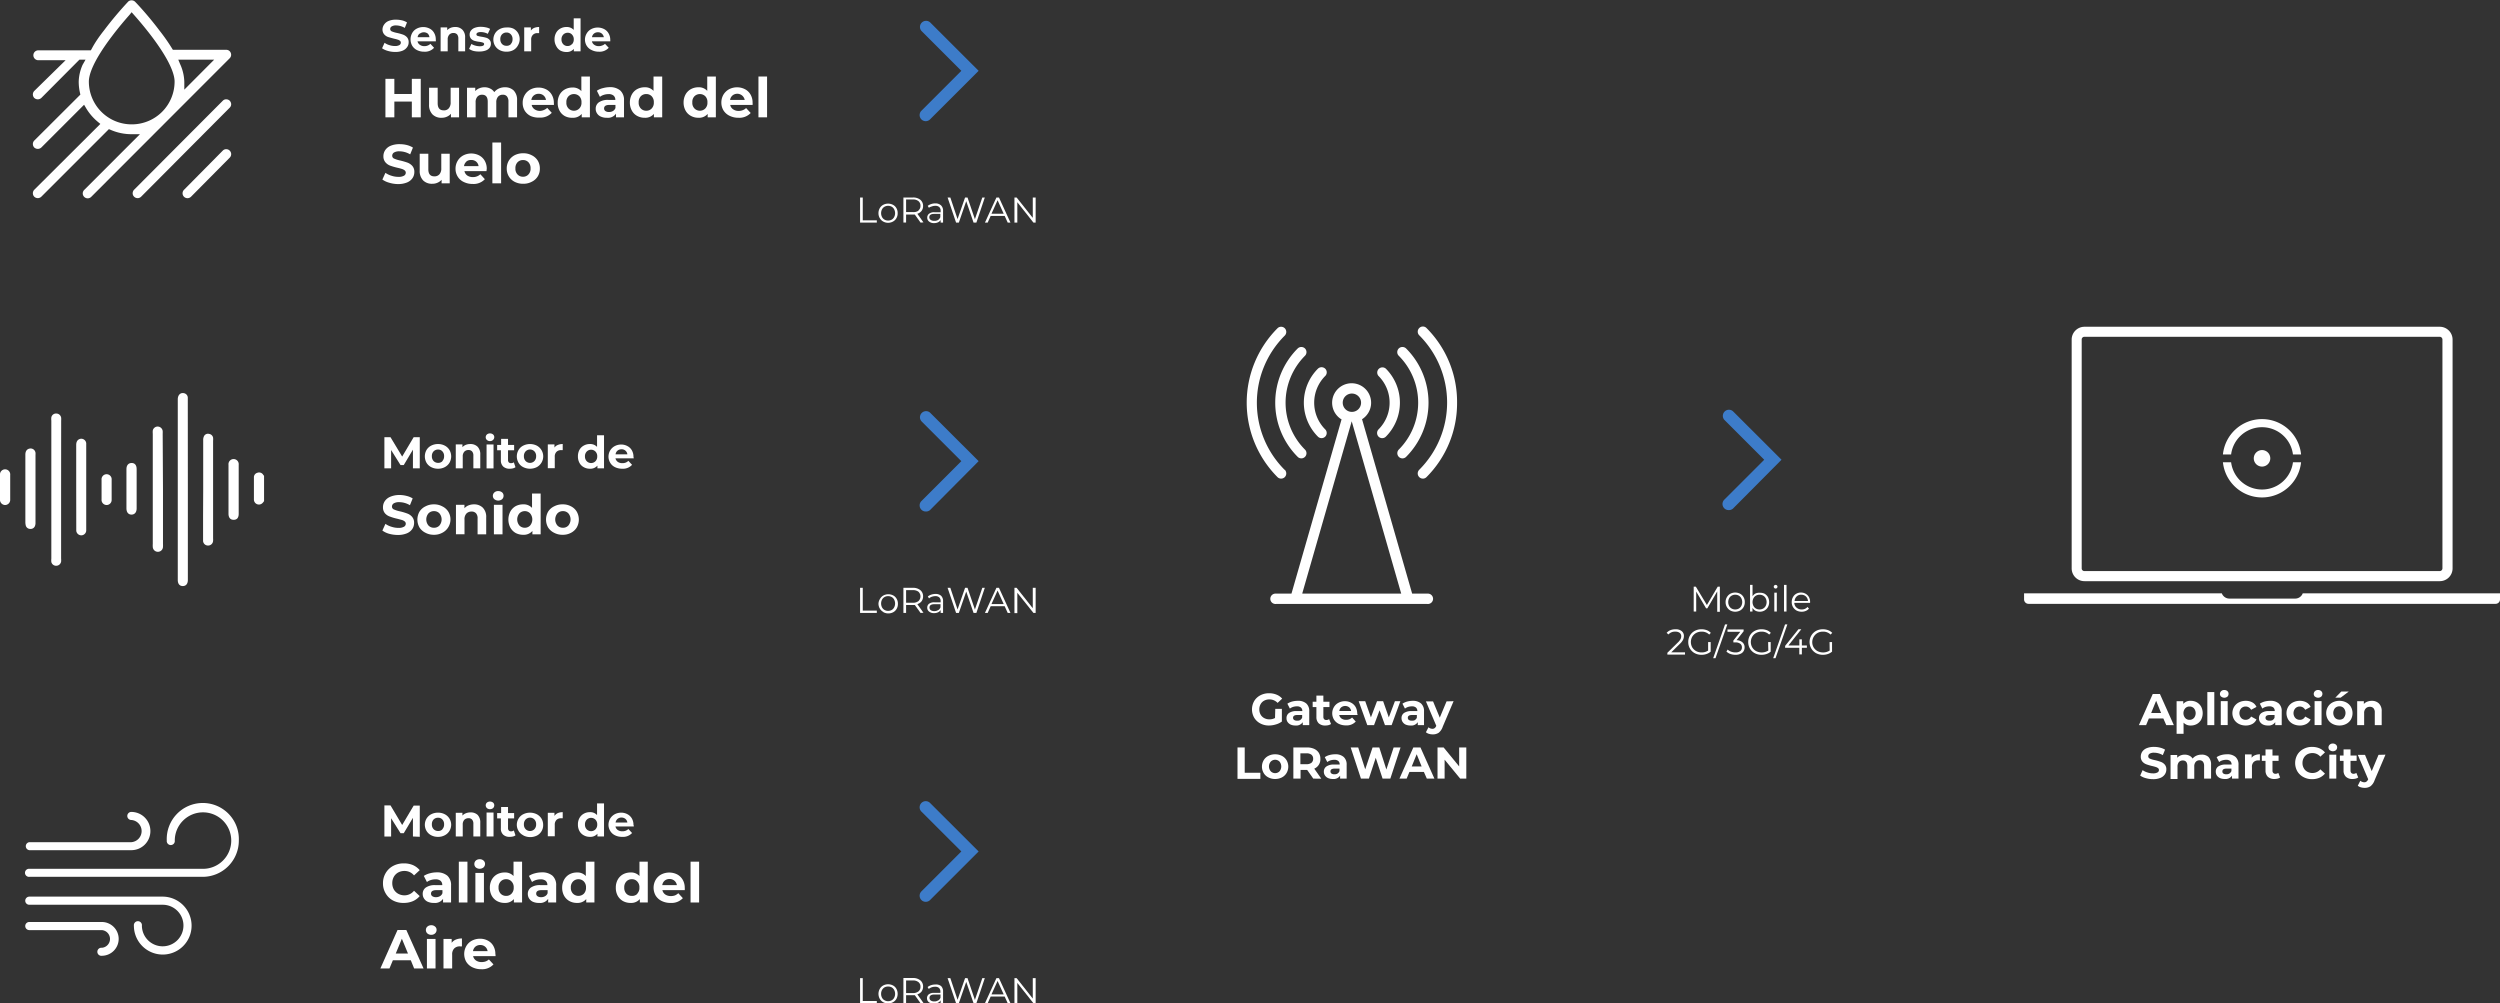 <svg xmlns="http://www.w3.org/2000/svg" viewBox="0 0 409.09 164.2"><rect x="0" y="0" width="409.09" height="164.2" fill="#333333" stroke="none"/><defs><style>.cls-1{fill:#fff;}.cls-2{fill:#3d7cc9;}</style></defs><g id="Capa_2" data-name="Capa 2"><g id="Capa_1-2" data-name="Capa 1"><path class="cls-1" d="M63.43,8.32a3,3,0,0,1-.91-.42L62.93,7a2.47,2.47,0,0,0,.78.38,2.83,2.83,0,0,0,.9.15,1.41,1.41,0,0,0,.74-.15.45.45,0,0,0,.24-.4.36.36,0,0,0-.14-.3.88.88,0,0,0-.36-.19,4.93,4.93,0,0,0-.6-.16c-.39-.1-.71-.19-1-.28a1.5,1.5,0,0,1-.64-.45,1.21,1.21,0,0,1-.26-.81A1.43,1.43,0,0,1,62.87,4a1.61,1.61,0,0,1,.72-.57,3,3,0,0,1,1.19-.21,4.33,4.33,0,0,1,1,.11,2.77,2.77,0,0,1,.82.34l-.36.9a2.88,2.88,0,0,0-1.42-.41,1.29,1.29,0,0,0-.73.17.47.47,0,0,0-.24.42.42.42,0,0,0,.27.39,4.62,4.62,0,0,0,.84.25,7.63,7.63,0,0,1,1,.28,1.65,1.65,0,0,1,.64.43,1.17,1.17,0,0,1,.27.81,1.33,1.33,0,0,1-.25.8,1.67,1.67,0,0,1-.73.58,3,3,0,0,1-1.19.21A4.19,4.19,0,0,1,63.43,8.32Z"/><path class="cls-1" d="M71.32,6.76h-3a.9.9,0,0,0,.38.57,1.2,1.2,0,0,0,.74.22,1.35,1.35,0,0,0,.55-.1,1.42,1.42,0,0,0,.44-.28l.6.65a2,2,0,0,1-1.62.64,2.58,2.58,0,0,1-1.17-.26,1.9,1.9,0,0,1-.79-.72,2.14,2.14,0,0,1,0-2.08,1.86,1.86,0,0,1,.75-.72,2.31,2.31,0,0,1,2.11,0,1.72,1.72,0,0,1,.73.71,2.07,2.07,0,0,1,.27,1.07S71.33,6.57,71.32,6.76ZM68.66,5.5a.85.85,0,0,0-.32.59h1.93A1,1,0,0,0,70,5.5a1.06,1.06,0,0,0-1.29,0Z"/><path class="cls-1" d="M75.66,4.86a1.71,1.71,0,0,1,.45,1.29V8.4H75V6.33a1.06,1.06,0,0,0-.2-.7.78.78,0,0,0-.59-.23.9.9,0,0,0-.69.27,1.11,1.11,0,0,0-.26.79V8.4H72.1V4.48h1.08v.46a1.45,1.45,0,0,1,.57-.39,1.9,1.9,0,0,1,.73-.13A1.58,1.58,0,0,1,75.66,4.86Z"/><path class="cls-1" d="M77.5,8.34A2.23,2.23,0,0,1,76.76,8l.38-.81a2.3,2.3,0,0,0,.63.27,2.69,2.69,0,0,0,.73.11q.72,0,.72-.36c0-.11-.06-.19-.2-.24a3.11,3.11,0,0,0-.6-.13,5.35,5.35,0,0,1-.8-.16,1.34,1.34,0,0,1-.54-.34,1,1,0,0,1-.23-.68A1,1,0,0,1,77.07,5a1.34,1.34,0,0,1,.62-.45,2.65,2.65,0,0,1,1-.16,3.81,3.81,0,0,1,.82.09,2.22,2.22,0,0,1,.69.25l-.38.81a2.32,2.32,0,0,0-1.13-.29,1.12,1.12,0,0,0-.55.1.31.31,0,0,0-.18.26.26.26,0,0,0,.19.26,4.46,4.46,0,0,0,.63.14,6.15,6.15,0,0,1,.79.17,1.19,1.19,0,0,1,.53.33.94.94,0,0,1,.23.67,1.08,1.08,0,0,1-.22.65,1.38,1.38,0,0,1-.64.44,2.93,2.93,0,0,1-1,.16A3.83,3.83,0,0,1,77.5,8.34Z"/><path class="cls-1" d="M81.76,8.2A1.91,1.91,0,0,1,81,7.48a2,2,0,0,1-.27-1,2,2,0,0,1,.27-1,1.91,1.91,0,0,1,.77-.72,2.27,2.27,0,0,1,1.11-.26A2.22,2.22,0,0,1,84,4.68a1.91,1.91,0,0,1,.77.72,2,2,0,0,1,.27,1,2,2,0,0,1-.27,1A1.91,1.91,0,0,1,84,8.2a2.33,2.33,0,0,1-1.11.26A2.39,2.39,0,0,1,81.76,8.2Zm1.83-1a1.09,1.09,0,0,0,.28-.79,1.08,1.08,0,0,0-.28-.79.92.92,0,0,0-.72-.3,1,1,0,0,0-.72.3,1.08,1.08,0,0,0-.28.79,1.09,1.09,0,0,0,.28.79.94.94,0,0,0,.72.29A.91.91,0,0,0,83.59,7.23Z"/><path class="cls-1" d="M87.42,4.56a2.2,2.2,0,0,1,.8-.14v1l-.26,0a1,1,0,0,0-.76.28,1.07,1.07,0,0,0-.28.82V8.4H85.78V4.48h1.09V5A1.31,1.31,0,0,1,87.42,4.56Z"/><path class="cls-1" d="M95,3V8.4H93.9V8a1.5,1.5,0,0,1-1.23.51,2.09,2.09,0,0,1-1-.25A1.77,1.77,0,0,1,91,7.5a2.13,2.13,0,0,1-.26-1.06A2.17,2.17,0,0,1,91,5.37a1.75,1.75,0,0,1,.7-.7,2,2,0,0,1,1-.25,1.52,1.52,0,0,1,1.18.47V3Zm-1.4,4.24a1.1,1.1,0,0,0,.29-.79,1.08,1.08,0,0,0-.29-.79.91.91,0,0,0-.71-.3,1,1,0,0,0-.72.3,1.08,1.08,0,0,0-.29.79,1.1,1.1,0,0,0,.29.79.94.94,0,0,0,.72.29A.91.91,0,0,0,93.58,7.23Z"/><path class="cls-1" d="M99.86,6.76h-3a.9.9,0,0,0,.38.57,1.18,1.18,0,0,0,.74.22,1.3,1.3,0,0,0,.54-.1A1.22,1.22,0,0,0,99,7.17l.61.65A2,2,0,0,1,98,8.46a2.58,2.58,0,0,1-1.17-.26A1.84,1.84,0,0,1,96,7.48a1.93,1.93,0,0,1-.28-1,1.93,1.93,0,0,1,.28-1,1.86,1.86,0,0,1,.75-.72,2.31,2.31,0,0,1,2.11,0,1.78,1.78,0,0,1,.73.71,2.07,2.07,0,0,1,.27,1.07S99.87,6.57,99.86,6.76ZM97.19,5.5a.93.93,0,0,0-.32.59h1.94a1,1,0,0,0-.33-.59.92.92,0,0,0-.64-.22A1,1,0,0,0,97.19,5.5Z"/><path class="cls-1" d="M68.85,12.9v6.3H67.39V16.62H64.53V19.2H63.07V12.9h1.46v2.48h2.86V12.9Z"/><path class="cls-1" d="M75.12,14.36V19.2H73.79v-.58a1.88,1.88,0,0,1-.67.48,2,2,0,0,1-.84.17,2,2,0,0,1-1.51-.55,2.19,2.19,0,0,1-.56-1.63V14.36h1.41v2.53c0,.78.32,1.17,1,1.17a1,1,0,0,0,.81-.33,1.42,1.42,0,0,0,.31-1V14.36Z"/><path class="cls-1" d="M84.07,14.82a2.17,2.17,0,0,1,.54,1.61V19.2H83.2V16.64a1.32,1.32,0,0,0-.24-.86.83.83,0,0,0-.68-.28,1,1,0,0,0-.78.32,1.38,1.38,0,0,0-.29.95V19.2h-1.4V16.64c0-.76-.31-1.14-.92-1.14a1,1,0,0,0-.77.32,1.34,1.34,0,0,0-.29.95V19.2H76.42V14.36h1.35v.55a1.64,1.64,0,0,1,.66-.46,2.16,2.16,0,0,1,.86-.17,2,2,0,0,1,.92.21,1.59,1.59,0,0,1,.67.59,2,2,0,0,1,.75-.59,2.34,2.34,0,0,1,1-.21A2,2,0,0,1,84.07,14.82Z"/><path class="cls-1" d="M90.64,17.17H87a1.13,1.13,0,0,0,.47.71,1.52,1.52,0,0,0,.92.27A1.78,1.78,0,0,0,89,18a1.61,1.61,0,0,0,.54-.35l.75.81a2.52,2.52,0,0,1-2,.78A3.22,3.22,0,0,1,86.87,19a2.37,2.37,0,0,1-1-.88,2.44,2.44,0,0,1-.34-1.29,2.46,2.46,0,0,1,.34-1.29,2.39,2.39,0,0,1,.92-.89,2.8,2.8,0,0,1,1.32-.32,2.73,2.73,0,0,1,1.29.31,2.24,2.24,0,0,1,.9.88,2.6,2.6,0,0,1,.33,1.33S90.65,16.94,90.64,17.17Zm-3.29-1.55a1.13,1.13,0,0,0-.4.73h2.39a1.16,1.16,0,0,0-.4-.73,1.18,1.18,0,0,0-.79-.27A1.21,1.21,0,0,0,87.35,15.62Z"/><path class="cls-1" d="M96.53,12.52V19.2H95.19v-.56a1.85,1.85,0,0,1-1.51.63A2.46,2.46,0,0,1,92.44,19a2.14,2.14,0,0,1-.87-.87,2.64,2.64,0,0,1-.31-1.31,2.68,2.68,0,0,1,.31-1.32,2.21,2.21,0,0,1,.87-.87,2.56,2.56,0,0,1,1.24-.31,1.86,1.86,0,0,1,1.45.59V12.52ZM94.8,17.75a1.3,1.3,0,0,0,.35-1,1.32,1.32,0,0,0-.35-1,1.27,1.27,0,0,0-1.77,0,1.32,1.32,0,0,0-.35,1,1.3,1.3,0,0,0,.35,1,1.24,1.24,0,0,0,1.77,0Z"/><path class="cls-1" d="M101.51,14.82a2.07,2.07,0,0,1,.6,1.62V19.2H100.8v-.6a1.58,1.58,0,0,1-1.48.67,2.24,2.24,0,0,1-1-.19,1.39,1.39,0,0,1-.62-.52,1.31,1.31,0,0,1-.22-.76A1.26,1.26,0,0,1,98,16.74a2.57,2.57,0,0,1,1.57-.39h1.12a.9.9,0,0,0-.28-.7,1.22,1.22,0,0,0-.84-.25,2.46,2.46,0,0,0-.76.12,2,2,0,0,0-.64.33l-.5-1a2.86,2.86,0,0,1,1-.43,4.36,4.36,0,0,1,1.14-.16A2.53,2.53,0,0,1,101.51,14.82Zm-1.2,3.34a.93.93,0,0,0,.4-.49v-.5h-1c-.57,0-.86.19-.86.57a.52.52,0,0,0,.21.43,1,1,0,0,0,.58.16A1.25,1.25,0,0,0,100.31,18.16Z"/><path class="cls-1" d="M108.36,12.52V19.2H107v-.56a1.84,1.84,0,0,1-1.51.63,2.48,2.48,0,0,1-1.24-.31,2.12,2.12,0,0,1-.86-.87,2.65,2.65,0,0,1-.32-1.31,2.69,2.69,0,0,1,.32-1.32,2.18,2.18,0,0,1,.86-.87,2.59,2.59,0,0,1,1.24-.31,1.85,1.85,0,0,1,1.45.59V12.52Zm-1.72,5.23a1.34,1.34,0,0,0,.35-1,1.37,1.37,0,0,0-.35-1,1.2,1.2,0,0,0-.89-.36,1.21,1.21,0,0,0-.89.36,1.37,1.37,0,0,0-.35,1,1.34,1.34,0,0,0,.35,1,1.19,1.19,0,0,0,.89.37A1.17,1.17,0,0,0,106.64,17.75Z"/><path class="cls-1" d="M117.14,12.52V19.2H115.8v-.56a1.85,1.85,0,0,1-1.51.63,2.46,2.46,0,0,1-1.24-.31,2.14,2.14,0,0,1-.87-.87,2.65,2.65,0,0,1-.32-1.31,2.69,2.69,0,0,1,.32-1.32,2.21,2.21,0,0,1,.87-.87,2.56,2.56,0,0,1,1.24-.31,1.83,1.83,0,0,1,1.44.59V12.52Zm-1.73,5.23a1.3,1.3,0,0,0,.35-1,1.32,1.32,0,0,0-.35-1,1.27,1.27,0,0,0-1.77,0,1.32,1.32,0,0,0-.35,1,1.3,1.3,0,0,0,.35,1,1.24,1.24,0,0,0,1.77,0Z"/><path class="cls-1" d="M123.15,17.17h-3.66a1.09,1.09,0,0,0,.47.71,1.49,1.49,0,0,0,.91.27,1.71,1.71,0,0,0,.67-.12,1.56,1.56,0,0,0,.55-.35l.75.81a2.53,2.53,0,0,1-2,.78,3.19,3.19,0,0,1-1.45-.32,2.37,2.37,0,0,1-1-.88,2.45,2.45,0,0,1-.35-1.29,2.56,2.56,0,0,1,.34-1.29,2.48,2.48,0,0,1,.93-.89,2.84,2.84,0,0,1,2.6,0,2.2,2.2,0,0,1,.91.88,2.6,2.6,0,0,1,.33,1.33S123.17,16.94,123.15,17.17Zm-3.28-1.55a1.13,1.13,0,0,0-.4.73h2.39a1.24,1.24,0,0,0-2-.73Z"/><path class="cls-1" d="M124.11,12.52h1.41V19.2h-1.41Z"/><path class="cls-1" d="M63.69,29.9a3.53,3.53,0,0,1-1.12-.52l.5-1.1a3.32,3.32,0,0,0,1,.48,3.59,3.59,0,0,0,1.12.18,1.73,1.73,0,0,0,.92-.19.56.56,0,0,0,.29-.49.48.48,0,0,0-.17-.37,1.37,1.37,0,0,0-.45-.24c-.19-.06-.43-.13-.75-.2a9.75,9.75,0,0,1-1.17-.34,1.89,1.89,0,0,1-.79-.55,1.48,1.48,0,0,1-.33-1,1.75,1.75,0,0,1,.3-1,2,2,0,0,1,.89-.71,3.74,3.74,0,0,1,1.46-.26,5.08,5.08,0,0,1,1.18.14,3.57,3.57,0,0,1,1,.42l-.45,1.11a3.5,3.5,0,0,0-1.74-.5,1.68,1.68,0,0,0-.91.2.61.61,0,0,0-.29.52.5.5,0,0,0,.33.48,4.92,4.92,0,0,0,1,.31,12,12,0,0,1,1.17.34,2.06,2.06,0,0,1,.79.54,1.45,1.45,0,0,1,.33,1,1.75,1.75,0,0,1-.3,1,2,2,0,0,1-.9.71,3.83,3.83,0,0,1-1.47.26A5,5,0,0,1,63.69,29.9Z"/><path class="cls-1" d="M73.59,25.16V30H72.26v-.58a1.88,1.88,0,0,1-.67.48,2,2,0,0,1-.84.17,2,2,0,0,1-1.51-.55,2.19,2.19,0,0,1-.56-1.63V25.16h1.41v2.53c0,.78.32,1.17,1,1.17a1.06,1.06,0,0,0,.81-.33,1.42,1.42,0,0,0,.31-1V25.16Z"/><path class="cls-1" d="M79.61,28H76a1.17,1.17,0,0,0,.46.72,1.61,1.61,0,0,0,.92.26,1.74,1.74,0,0,0,.67-.12,1.56,1.56,0,0,0,.55-.35l.74.81a2.5,2.5,0,0,1-2,.78,3.19,3.19,0,0,1-1.45-.32,2.27,2.27,0,0,1-1-.89,2.39,2.39,0,0,1-.35-1.28,2.5,2.5,0,0,1,.34-1.28,2.37,2.37,0,0,1,.93-.9,2.84,2.84,0,0,1,2.6,0,2.27,2.27,0,0,1,.91.88,2.6,2.6,0,0,1,.33,1.33S79.63,27.74,79.61,28Zm-3.29-1.55a1.16,1.16,0,0,0-.39.73h2.38a1.14,1.14,0,0,0-.39-.73,1.2,1.2,0,0,0-.79-.27A1.24,1.24,0,0,0,76.32,26.42Z"/><path class="cls-1" d="M80.57,23.32H82V30H80.57Z"/><path class="cls-1" d="M84.21,29.75a2.4,2.4,0,0,1-.95-.89,2.47,2.47,0,0,1-.34-1.28,2.53,2.53,0,0,1,.34-1.29,2.47,2.47,0,0,1,.95-.89,3,3,0,0,1,1.38-.32A2.87,2.87,0,0,1,87,25.4a2.4,2.4,0,0,1,1,.89,2.44,2.44,0,0,1,.34,1.29,2.38,2.38,0,0,1-.34,1.28,2.33,2.33,0,0,1-1,.89,2.87,2.87,0,0,1-1.36.32A3,3,0,0,1,84.21,29.75Zm2.26-1.2a1.34,1.34,0,0,0,.35-1,1.37,1.37,0,0,0-.35-1,1.18,1.18,0,0,0-.88-.36,1.22,1.22,0,0,0-.9.36,1.37,1.37,0,0,0-.35,1,1.34,1.34,0,0,0,.35,1,1.19,1.19,0,0,0,.9.37A1.15,1.15,0,0,0,86.47,28.55Z"/><path class="cls-1" d="M67.57,76.64V73.58l-1.5,2.52h-.53L64,73.64v3h-1.1v-5.1h1l1.91,3.17,1.88-3.17h1l0,5.1Z"/><path class="cls-1" d="M70.56,76.44a1.91,1.91,0,0,1-.77-.72,2.14,2.14,0,0,1,0-2.08,1.91,1.91,0,0,1,.77-.72,2.4,2.4,0,0,1,1.12-.26,2.32,2.32,0,0,1,1.1.26,1.91,1.91,0,0,1,.77.72,2.07,2.07,0,0,1,0,2.08,1.91,1.91,0,0,1-.77.72,2.32,2.32,0,0,1-1.1.26A2.4,2.4,0,0,1,70.56,76.44Zm1.83-1a1.09,1.09,0,0,0,.28-.79,1.08,1.08,0,0,0-.28-.79.91.91,0,0,0-.71-.3,1,1,0,0,0-.73.3,1.08,1.08,0,0,0-.28.79,1.09,1.09,0,0,0,.28.79,1,1,0,0,0,.73.3A.91.91,0,0,0,72.39,75.47Z"/><path class="cls-1" d="M78.15,73.1a1.76,1.76,0,0,1,.44,1.3v2.24H77.46V74.57a1,1,0,0,0-.21-.7.75.75,0,0,0-.59-.23.9.9,0,0,0-.68.27,1.11,1.11,0,0,0-.26.79v1.94H74.58V72.72h1.09v.46a1.49,1.49,0,0,1,.56-.39,2,2,0,0,1,.74-.13A1.64,1.64,0,0,1,78.15,73.1Z"/><path class="cls-1" d="M79.68,72a.59.59,0,0,1-.2-.45.63.63,0,0,1,.2-.46.81.81,0,0,1,1,0,.56.56,0,0,1,.2.44.61.61,0,0,1-.2.46.69.69,0,0,1-.51.19A.72.72,0,0,1,79.68,72Zm-.06.73h1.14v3.92H79.62Z"/><path class="cls-1" d="M84.35,76.45a1.2,1.2,0,0,1-.41.19,2.24,2.24,0,0,1-.52.06,1.5,1.5,0,0,1-1.08-.36,1.35,1.35,0,0,1-.38-1V73.68h-.61v-.87H82v-1h1.13v1h1v.87h-1v1.6a.56.56,0,0,0,.13.38.48.48,0,0,0,.36.13.72.72,0,0,0,.46-.14Z"/><path class="cls-1" d="M85.62,76.44a1.85,1.85,0,0,1-.77-.72,2.07,2.07,0,0,1,0-2.08,1.85,1.85,0,0,1,.77-.72,2.5,2.5,0,0,1,2.22,0,2,2,0,0,1,0,3.52,2.5,2.5,0,0,1-2.22,0Zm1.83-1a1.09,1.09,0,0,0,.28-.79,1.08,1.08,0,0,0-.28-.79,1,1,0,0,0-1.44,0,1.08,1.08,0,0,0-.28.79,1.09,1.09,0,0,0,.28.79,1,1,0,0,0,1.44,0Z"/><path class="cls-1" d="M91.28,72.81a2,2,0,0,1,.8-.15v1l-.26,0a1,1,0,0,0-.76.28,1.07,1.07,0,0,0-.28.82v1.85H89.64V72.72h1.09v.52A1.18,1.18,0,0,1,91.28,72.81Z"/><path class="cls-1" d="M98.84,71.23v5.41H97.76v-.45a1.51,1.51,0,0,1-1.23.51,2,2,0,0,1-1-.25,1.73,1.73,0,0,1-.71-.71,2.13,2.13,0,0,1-.25-1.06,2.2,2.2,0,0,1,.25-1.07,1.77,1.77,0,0,1,.71-.7,2,2,0,0,1,1-.25,1.5,1.5,0,0,1,1.17.47v-1.9Zm-1.4,4.24a1.1,1.1,0,0,0,.29-.79,1.08,1.08,0,0,0-.29-.79,1,1,0,0,0-1.43,0,1.08,1.08,0,0,0-.29.79,1.1,1.1,0,0,0,.29.79,1,1,0,0,0,1.43,0Z"/><path class="cls-1" d="M103.71,75h-3a1,1,0,0,0,.38.58,1.28,1.28,0,0,0,.75.21,1.53,1.53,0,0,0,.54-.09,1.25,1.25,0,0,0,.44-.29l.61.65a2,2,0,0,1-1.62.64,2.63,2.63,0,0,1-1.18-.26,1.82,1.82,0,0,1-.78-.72,1.91,1.91,0,0,1-.28-1,2,2,0,0,1,.27-1,2,2,0,0,1,.75-.72,2.26,2.26,0,0,1,1.07-.26,2.11,2.11,0,0,1,1,.25,1.75,1.75,0,0,1,.74.71,2.1,2.1,0,0,1,.26,1.07A3,3,0,0,1,103.71,75Zm-2.66-1.26a.93.93,0,0,0-.32.6h1.93a.93.93,0,0,0-1-.82A1,1,0,0,0,101.05,73.74Z"/><path class="cls-1" d="M63.69,87.35a3.54,3.54,0,0,1-1.12-.53l.5-1.1a3.32,3.32,0,0,0,1,.48,3.59,3.59,0,0,0,1.12.18,1.73,1.73,0,0,0,.92-.19.56.56,0,0,0,.29-.49.48.48,0,0,0-.17-.37,1.37,1.37,0,0,0-.45-.24l-.75-.2a8.19,8.19,0,0,1-1.17-.34A1.89,1.89,0,0,1,63,84a1.48,1.48,0,0,1-.33-1,1.75,1.75,0,0,1,.3-1,2,2,0,0,1,.89-.71A3.74,3.74,0,0,1,65.35,81a4.6,4.6,0,0,1,1.18.15,3.29,3.29,0,0,1,1,.41l-.45,1.11a3.5,3.5,0,0,0-1.74-.5,1.68,1.68,0,0,0-.91.2.61.61,0,0,0-.29.52.5.5,0,0,0,.33.48,4.92,4.92,0,0,0,1,.31,9.54,9.54,0,0,1,1.17.35,1.87,1.87,0,0,1,.79.54,1.44,1.44,0,0,1,.33,1,1.72,1.72,0,0,1-.3,1,2,2,0,0,1-.9.71,3.83,3.83,0,0,1-1.47.26A5.4,5.4,0,0,1,63.69,87.35Z"/><path class="cls-1" d="M69.64,87.19a2.44,2.44,0,0,1-1-.88,2.62,2.62,0,0,1,0-2.58,2.37,2.37,0,0,1,1-.88A2.87,2.87,0,0,1,71,82.53a2.79,2.79,0,0,1,1.36.32,2.37,2.37,0,0,1,1,.88,2.45,2.45,0,0,1-1,3.46,2.79,2.79,0,0,1-1.36.32A2.87,2.87,0,0,1,69.64,87.19ZM71.9,86a1.55,1.55,0,0,0,0-2,1.18,1.18,0,0,0-.88-.36,1.21,1.21,0,0,0-.9.36,1.55,1.55,0,0,0,0,2,1.21,1.21,0,0,0,.9.36A1.18,1.18,0,0,0,71.9,86Z"/><path class="cls-1" d="M79,83.07a2.13,2.13,0,0,1,.56,1.6v2.77H78.15V84.88A1.22,1.22,0,0,0,77.9,84a.93.93,0,0,0-.73-.29,1.13,1.13,0,0,0-.85.33,1.36,1.36,0,0,0-.31,1v2.39h-1.4V82.6H76v.57a1.72,1.72,0,0,1,.69-.48,2.45,2.45,0,0,1,.91-.16A2,2,0,0,1,79,83.07Z"/><path class="cls-1" d="M80.9,81.7a.75.75,0,0,1,0-1.12.88.88,0,0,1,.63-.22,1,1,0,0,1,.63.21.71.71,0,0,1,.24.54.75.75,0,0,1-.24.58,1,1,0,0,1-1.26,0Zm-.08.9h1.41v4.84H80.82Z"/><path class="cls-1" d="M88.47,80.76v6.68H87.12v-.56a1.84,1.84,0,0,1-1.51.63,2.58,2.58,0,0,1-1.24-.3,2.27,2.27,0,0,1-.86-.88,2.84,2.84,0,0,1,0-2.62,2.27,2.27,0,0,1,.86-.88,2.58,2.58,0,0,1,1.24-.3,1.84,1.84,0,0,1,1.45.58V80.76ZM86.74,86a1.55,1.55,0,0,0,0-2,1.19,1.19,0,0,0-.88-.36A1.22,1.22,0,0,0,85,84a1.55,1.55,0,0,0,0,2,1.22,1.22,0,0,0,.9.36A1.19,1.19,0,0,0,86.74,86Z"/><path class="cls-1" d="M90.69,87.19a2.44,2.44,0,0,1-1-.88,2.62,2.62,0,0,1,0-2.58,2.37,2.37,0,0,1,1-.88,2.87,2.87,0,0,1,1.38-.32,2.76,2.76,0,0,1,1.36.32,2.31,2.31,0,0,1,.95.88,2.62,2.62,0,0,1,0,2.58,2.38,2.38,0,0,1-.95.88,2.76,2.76,0,0,1-1.36.32A2.87,2.87,0,0,1,90.69,87.19ZM93,86a1.55,1.55,0,0,0,0-2,1.16,1.16,0,0,0-.88-.36,1.22,1.22,0,0,0-.9.36,1.55,1.55,0,0,0,0,2,1.22,1.22,0,0,0,.9.36A1.16,1.16,0,0,0,93,86Z"/><path class="cls-1" d="M67.57,136.88v-3.06l-1.5,2.52h-.53L64,133.89v3h-1.1v-5.1h1L65.81,135l1.88-3.17h1l0,5.1Z"/><path class="cls-1" d="M70.56,136.68a1.91,1.91,0,0,1-.77-.72,2,2,0,0,1-.27-1,2,2,0,0,1,.27-1,1.91,1.91,0,0,1,.77-.72,2.4,2.4,0,0,1,1.12-.26,2.32,2.32,0,0,1,1.1.26,1.91,1.91,0,0,1,.77.72,2,2,0,0,1,.28,1,2,2,0,0,1-.28,1,1.91,1.91,0,0,1-.77.72,2.21,2.21,0,0,1-1.1.26A2.29,2.29,0,0,1,70.56,136.68Zm1.83-1a1.08,1.08,0,0,0,.28-.79,1.09,1.09,0,0,0-.28-.79.91.91,0,0,0-.71-.29,1,1,0,0,0-.73.29,1.09,1.09,0,0,0-.28.79,1.08,1.08,0,0,0,.28.79,1,1,0,0,0,.73.3A.91.91,0,0,0,72.39,135.71Z"/><path class="cls-1" d="M78.15,133.34a1.76,1.76,0,0,1,.44,1.3v2.24H77.46v-2.07a1,1,0,0,0-.21-.69.71.71,0,0,0-.59-.23.93.93,0,0,0-.68.26,1.11,1.11,0,0,0-.26.79v1.94H74.58V133h1.09v.46a1.47,1.47,0,0,1,.56-.38,2,2,0,0,1,.74-.14A1.64,1.64,0,0,1,78.15,133.34Z"/><path class="cls-1" d="M79.68,132.23a.61.61,0,0,1,0-.9.83.83,0,0,1,1,0,.57.57,0,0,1,.2.44.63.63,0,0,1-.2.47.81.81,0,0,1-1,0Zm-.06.73h1.14v3.92H79.62Z"/><path class="cls-1" d="M84.35,136.69a1,1,0,0,1-.41.19,2.24,2.24,0,0,1-.52.06,1.5,1.5,0,0,1-1.08-.36,1.33,1.33,0,0,1-.38-1.05v-1.61h-.61v-.87H82v-1h1.13v1h1v.87h-1v1.6a.54.54,0,0,0,.13.38.49.49,0,0,0,.36.14.73.73,0,0,0,.46-.15Z"/><path class="cls-1" d="M85.62,136.68a1.85,1.85,0,0,1-.77-.72,1.91,1.91,0,0,1-.28-1,1.93,1.93,0,0,1,.28-1,1.85,1.85,0,0,1,.77-.72,2.5,2.5,0,0,1,2.22,0,2,2,0,0,1,.77.72,2,2,0,0,1,.27,1,1.91,1.91,0,0,1-1,1.76,2.5,2.5,0,0,1-2.22,0Zm1.83-1a1.08,1.08,0,0,0,.28-.79,1.09,1.09,0,0,0-.28-.79,1,1,0,0,0-1.44,0,1.09,1.09,0,0,0-.28.79,1.08,1.08,0,0,0,.28.79,1,1,0,0,0,1.44,0Z"/><path class="cls-1" d="M91.28,133.05a2,2,0,0,1,.8-.15v1h-.26a1,1,0,0,0-.76.27,1.09,1.09,0,0,0-.28.82v1.85H89.64V133h1.09v.52A1.25,1.25,0,0,1,91.28,133.05Z"/><path class="cls-1" d="M98.84,131.47v5.41H97.76v-.45a1.51,1.51,0,0,1-1.23.51,2,2,0,0,1-1-.25,1.77,1.77,0,0,1-.71-.7,2.17,2.17,0,0,1-.25-1.07,2.13,2.13,0,0,1,.25-1.06,1.8,1.8,0,0,1,.71-.71,2,2,0,0,1,1-.25,1.47,1.47,0,0,1,1.17.48v-1.91Zm-1.4,4.24a1.08,1.08,0,0,0,.29-.79,1.1,1.1,0,0,0-.29-.79,1,1,0,0,0-1.43,0,1.1,1.1,0,0,0-.29.79,1.08,1.08,0,0,0,.29.79,1,1,0,0,0,1.43,0Z"/><path class="cls-1" d="M103.71,135.24h-3a.94.94,0,0,0,.38.58,1.28,1.28,0,0,0,.75.21,1.53,1.53,0,0,0,.54-.09,1.25,1.25,0,0,0,.44-.29l.61.66a2,2,0,0,1-1.62.63,2.5,2.5,0,0,1-1.18-.26,1.82,1.82,0,0,1-.78-.72,1.91,1.91,0,0,1-.28-1,2,2,0,0,1,.27-1,2,2,0,0,1,.75-.72,2.26,2.26,0,0,1,1.07-.26,2.11,2.11,0,0,1,1,.25,1.81,1.81,0,0,1,.74.71,2.11,2.11,0,0,1,.26,1.08S103.73,135.05,103.71,135.24ZM101.05,134a1,1,0,0,0-.32.6h1.93a.94.94,0,0,0-.32-.6,1,1,0,0,0-.64-.22A1,1,0,0,0,101.05,134Z"/><path class="cls-1" d="M64.34,147.37a3,3,0,0,1-1.22-1.16,3.15,3.15,0,0,1-.45-1.68,3.2,3.2,0,0,1,.45-1.68,3.1,3.1,0,0,1,1.22-1.16,3.62,3.62,0,0,1,1.75-.41,3.69,3.69,0,0,1,1.48.28,3.06,3.06,0,0,1,1.11.83l-.93.86a2,2,0,0,0-1.59-.73,2.11,2.11,0,0,0-1,.25,1.85,1.85,0,0,0-.72.72,2.08,2.08,0,0,0-.25,1,2.14,2.14,0,0,0,.25,1.05,1.89,1.89,0,0,0,.72.71,2.11,2.11,0,0,0,1,.26,2,2,0,0,0,1.59-.75l.93.87a3,3,0,0,1-1.11.83,3.77,3.77,0,0,1-1.49.29A3.61,3.61,0,0,1,64.34,147.37Z"/><path class="cls-1" d="M73.21,143.3a2.07,2.07,0,0,1,.6,1.62v2.76H72.5v-.6a1.58,1.58,0,0,1-1.48.67,2.35,2.35,0,0,1-1-.18,1.39,1.39,0,0,1-.85-1.28,1.25,1.25,0,0,1,.51-1.06,2.59,2.59,0,0,1,1.57-.39h1.12a.89.89,0,0,0-.28-.71,1.26,1.26,0,0,0-.84-.24,2.51,2.51,0,0,0-.76.12,2.07,2.07,0,0,0-.63.32l-.51-1a3.31,3.31,0,0,1,1-.43,4.35,4.35,0,0,1,1.14-.15A2.56,2.56,0,0,1,73.21,143.3ZM72,146.64a.89.89,0,0,0,.4-.49v-.49h-1q-.87,0-.87.57a.5.5,0,0,0,.21.42,1,1,0,0,0,.58.16A1.22,1.22,0,0,0,72,146.64Z"/><path class="cls-1" d="M75.08,141h1.41v6.68H75.08Z"/><path class="cls-1" d="M77.86,141.94a.73.73,0,0,1-.24-.56.76.76,0,0,1,.24-.56.93.93,0,0,1,.63-.22.88.88,0,0,1,.63.22.69.69,0,0,1,.25.54.79.79,0,0,1-.25.58,1,1,0,0,1-1.26,0Zm-.07.9h1.4v4.84h-1.4Z"/><path class="cls-1" d="M85.43,141v6.68H84.09v-.56a1.85,1.85,0,0,1-1.51.63,2.56,2.56,0,0,1-1.24-.3,2.27,2.27,0,0,1-.87-.87,2.68,2.68,0,0,1-.31-1.32,2.64,2.64,0,0,1,.31-1.31,2.23,2.23,0,0,1,.87-.88,2.56,2.56,0,0,1,1.24-.3,1.84,1.84,0,0,1,1.45.58V141Zm-1.73,5.24a1.33,1.33,0,0,0,.36-1,1.31,1.31,0,0,0-.36-1,1.13,1.13,0,0,0-.88-.37,1.17,1.17,0,0,0-.89.37,1.34,1.34,0,0,0-.35,1,1.37,1.37,0,0,0,.35,1,1.2,1.2,0,0,0,.89.36A1.16,1.16,0,0,0,83.7,146.24Z"/><path class="cls-1" d="M90.41,143.3a2.07,2.07,0,0,1,.6,1.62v2.76H89.7v-.6a1.58,1.58,0,0,1-1.48.67,2.35,2.35,0,0,1-1-.18,1.39,1.39,0,0,1-.85-1.28,1.25,1.25,0,0,1,.51-1.06,2.57,2.57,0,0,1,1.57-.39h1.12a.89.89,0,0,0-.28-.71,1.28,1.28,0,0,0-.84-.24,2.46,2.46,0,0,0-.76.12,2.07,2.07,0,0,0-.63.32l-.51-1a3.19,3.19,0,0,1,1-.43,4.35,4.35,0,0,1,1.14-.15A2.56,2.56,0,0,1,90.41,143.3Zm-1.2,3.34a.89.89,0,0,0,.4-.49v-.49h-1q-.87,0-.87.57a.5.5,0,0,0,.21.42.93.93,0,0,0,.58.16A1.22,1.22,0,0,0,89.21,146.64Z"/><path class="cls-1" d="M97.27,141v6.68H95.93v-.56a1.87,1.87,0,0,1-1.52.63,2.54,2.54,0,0,1-1.23-.3,2.27,2.27,0,0,1-.87-.87,2.69,2.69,0,0,1-.32-1.32,2.65,2.65,0,0,1,.32-1.31,2.23,2.23,0,0,1,.87-.88,2.54,2.54,0,0,1,1.23-.3,1.83,1.83,0,0,1,1.45.58V141Zm-1.73,5.24a1.37,1.37,0,0,0,.35-1,1.34,1.34,0,0,0-.35-1,1.24,1.24,0,0,0-1.77,0,1.31,1.31,0,0,0-.36,1,1.33,1.33,0,0,0,.36,1,1.27,1.27,0,0,0,1.77,0Z"/><path class="cls-1" d="M106,141v6.68H104.7v-.56a1.85,1.85,0,0,1-1.51.63,2.56,2.56,0,0,1-1.24-.3,2.27,2.27,0,0,1-.87-.87,2.68,2.68,0,0,1-.31-1.32,2.64,2.64,0,0,1,.31-1.31,2.23,2.23,0,0,1,.87-.88,2.56,2.56,0,0,1,1.24-.3,1.84,1.84,0,0,1,1.45.58V141Zm-1.73,5.24a1.33,1.33,0,0,0,.36-1,1.31,1.31,0,0,0-.36-1,1.13,1.13,0,0,0-.88-.37,1.17,1.17,0,0,0-.89.37,1.34,1.34,0,0,0-.35,1,1.37,1.37,0,0,0,.35,1,1.2,1.2,0,0,0,.89.36A1.16,1.16,0,0,0,104.31,146.24Z"/><path class="cls-1" d="M112.05,145.66h-3.66a1.16,1.16,0,0,0,.47.71,1.59,1.59,0,0,0,.92.26,2,2,0,0,0,.67-.11,1.82,1.82,0,0,0,.54-.36l.75.81a2.52,2.52,0,0,1-2,.78,3.19,3.19,0,0,1-1.45-.31,2.39,2.39,0,0,1-1-.89,2.6,2.6,0,0,1,0-2.57,2.32,2.32,0,0,1,.92-.89,2.9,2.9,0,0,1,2.61,0,2.31,2.31,0,0,1,.9.88,2.62,2.62,0,0,1,.33,1.33S112.07,145.42,112.05,145.66Zm-3.28-1.56a1.15,1.15,0,0,0-.4.74h2.39a1.17,1.17,0,0,0-1.19-1A1.19,1.19,0,0,0,108.77,144.1Z"/><path class="cls-1" d="M113,141h1.4v6.68H113Z"/><path class="cls-1" d="M67.22,157.13H64.29l-.56,1.35H62.24l2.81-6.3h1.44l2.82,6.3H67.77Zm-.46-1.1-1-2.42-1,2.42Z"/><path class="cls-1" d="M69.93,152.74a.74.74,0,0,1-.24-.56.72.72,0,0,1,.24-.55.92.92,0,0,1,.63-.23.88.88,0,0,1,.63.22.66.66,0,0,1,.25.54.76.76,0,0,1-.25.58.89.89,0,0,1-.63.23A.92.92,0,0,1,69.93,152.74Zm-.07.9h1.41v4.84H69.86Z"/><path class="cls-1" d="M74.59,153.75a2.57,2.57,0,0,1,1-.18v1.29h-.32a1.26,1.26,0,0,0-.94.34,1.34,1.34,0,0,0-.34,1v2.28H72.57v-4.84h1.34v.64A1.63,1.63,0,0,1,74.59,153.75Z"/><path class="cls-1" d="M81.09,156.46H77.42a1.17,1.17,0,0,0,.47.71,1.59,1.59,0,0,0,.92.26,2,2,0,0,0,.67-.11A1.7,1.7,0,0,0,80,157l.75.81a2.51,2.51,0,0,1-2,.79,3.22,3.22,0,0,1-1.45-.32,2.39,2.39,0,0,1-1-.89,2.6,2.6,0,0,1,0-2.57,2.32,2.32,0,0,1,.92-.89,2.8,2.8,0,0,1,1.32-.32,2.62,2.62,0,0,1,1.29.31,2.16,2.16,0,0,1,.9.87,2.62,2.62,0,0,1,.33,1.33S81.1,156.22,81.09,156.46ZM77.8,154.9a1.2,1.2,0,0,0-.4.74h2.39a1.17,1.17,0,0,0-1.19-1A1.21,1.21,0,0,0,77.8,154.9Z"/><path class="cls-2" d="M151.49,19.83a1,1,0,0,1-.71-1.71l6.53-6.53-6.53-6.53a1,1,0,0,1,1.41-1.41l7.95,7.94-7.95,7.94A1,1,0,0,1,151.49,19.83Z"/><path class="cls-1" d="M140.74,32.32h.44v3.73h2.3v.38h-2.74Z"/><path class="cls-1" d="M144.52,36.25a1.44,1.44,0,0,1-.56-.56,1.53,1.53,0,0,1-.21-.81,1.58,1.58,0,0,1,.21-.81,1.41,1.41,0,0,1,.56-.55,1.72,1.72,0,0,1,1.61,0,1.35,1.35,0,0,1,.56.55,1.57,1.57,0,0,1,.2.81,1.52,1.52,0,0,1-.2.81,1.37,1.37,0,0,1-.56.56,1.65,1.65,0,0,1-1.61,0Zm1.4-.31a1,1,0,0,0,.4-.43,1.38,1.38,0,0,0,0-1.25,1,1,0,0,0-.4-.43,1.18,1.18,0,0,0-.59-.15,1.15,1.15,0,0,0-.59.15,1,1,0,0,0-.41.43,1.38,1.38,0,0,0,0,1.25,1,1,0,0,0,.41.43,1.15,1.15,0,0,0,.59.15A1.18,1.18,0,0,0,145.92,35.94Z"/><path class="cls-1" d="M150.64,36.43l-.94-1.32h-1.43v1.31h-.44V32.32h1.54a1.83,1.83,0,0,1,1.23.37,1.28,1.28,0,0,1,.45,1,1.34,1.34,0,0,1-.24.81,1.42,1.42,0,0,1-.7.48l1,1.41Zm-.35-2a.92.92,0,0,0,.33-.75.94.94,0,0,0-.33-.77,1.39,1.39,0,0,0-.93-.27h-1.09v2.06h1.09A1.39,1.39,0,0,0,150.29,34.48Z"/><path class="cls-1" d="M154,33.62a1.18,1.18,0,0,1,.32.89v1.92h-.4V36a.93.93,0,0,1-.41.37,1.45,1.45,0,0,1-.65.14,1.22,1.22,0,0,1-.82-.25.77.77,0,0,1-.31-.65.79.79,0,0,1,.29-.63,1.33,1.33,0,0,1,.9-.25h1V34.5a.79.79,0,0,0-.22-.61.91.91,0,0,0-.65-.21,1.5,1.5,0,0,0-.56.1A1.43,1.43,0,0,0,152,34l-.19-.31a1.72,1.72,0,0,1,.57-.3,2,2,0,0,1,.69-.11A1.33,1.33,0,0,1,154,33.62ZM153.5,36a1,1,0,0,0,.37-.47V35h-1c-.53,0-.8.18-.8.55a.49.49,0,0,0,.21.42.9.9,0,0,0,.57.16A1.18,1.18,0,0,0,153.5,36Z"/><path class="cls-1" d="M161.15,32.32l-1.38,4.11h-.46l-1.2-3.51-1.21,3.51h-.45l-1.39-4.11h.45l1.18,3.53,1.23-3.53h.4l1.21,3.55,1.21-3.55Z"/><path class="cls-1" d="M164.4,35.33h-2.29l-.49,1.1h-.45l1.88-4.11h.42l1.88,4.11h-.45Zm-.16-.35-1-2.21-1,2.21Z"/><path class="cls-1" d="M169.47,32.32v4.11h-.36l-2.64-3.34v3.34H166V32.32h.36L169,35.65V32.32Z"/><path class="cls-2" d="M151.49,83.7a1,1,0,0,1-.71-.29,1,1,0,0,1,0-1.42l6.53-6.53-6.53-6.53a1,1,0,0,1,1.41-1.41l7.95,7.94-7.95,8A1,1,0,0,1,151.49,83.7Z"/><path class="cls-1" d="M140.74,96.19h.44v3.73h2.3v.38h-2.74Z"/><path class="cls-1" d="M144.52,100.13a1.5,1.5,0,0,1-.56-.56,1.58,1.58,0,0,1-.21-.81A1.55,1.55,0,0,1,144,98a1.44,1.44,0,0,1,.56-.56,1.72,1.72,0,0,1,1.61,0,1.37,1.37,0,0,1,.56.56,1.55,1.55,0,0,1,.2.81,1.57,1.57,0,0,1-.2.81,1.44,1.44,0,0,1-.56.56,1.72,1.72,0,0,1-1.61,0Zm1.4-.32a1,1,0,0,0,.4-.43,1.38,1.38,0,0,0,0-1.25,1,1,0,0,0-.4-.43,1.18,1.18,0,0,0-.59-.15,1.15,1.15,0,0,0-.59.15,1,1,0,0,0-.41.43,1.38,1.38,0,0,0,0,1.25,1,1,0,0,0,.41.43,1.15,1.15,0,0,0,.59.15A1.18,1.18,0,0,0,145.92,99.81Z"/><path class="cls-1" d="M150.64,100.3,149.7,99l-.33,0h-1.1v1.3h-.44V96.19h1.54a1.83,1.83,0,0,1,1.23.38,1.26,1.26,0,0,1,.45,1,1.34,1.34,0,0,1-.24.81,1.42,1.42,0,0,1-.7.48l1,1.41Zm-.35-1.94a1.05,1.05,0,0,0,0-1.53,1.45,1.45,0,0,0-.93-.26h-1.09v2.06h1.09A1.39,1.39,0,0,0,150.29,98.36Z"/><path class="cls-1" d="M154,97.49a1.19,1.19,0,0,1,.32.9v1.91h-.4v-.48a.87.87,0,0,1-.41.37,1.45,1.45,0,0,1-.65.14,1.22,1.22,0,0,1-.82-.25.77.77,0,0,1-.31-.65.79.79,0,0,1,.29-.63,1.38,1.38,0,0,1,.9-.24h1v-.19a.79.79,0,0,0-.22-.61.91.91,0,0,0-.65-.21,1.74,1.74,0,0,0-.56.1,1.29,1.29,0,0,0-.47.27l-.19-.31a1.57,1.57,0,0,1,.57-.31,2.26,2.26,0,0,1,.69-.11A1.33,1.33,0,0,1,154,97.49Zm-.47,2.35a.92.92,0,0,0,.37-.47v-.5h-1c-.53,0-.8.18-.8.55a.52.52,0,0,0,.21.43,1,1,0,0,0,.57.15A1.09,1.09,0,0,0,153.5,99.84Z"/><path class="cls-1" d="M161.15,96.19l-1.38,4.11h-.46l-1.2-3.5-1.21,3.5h-.45l-1.39-4.11h.45l1.18,3.54,1.23-3.54h.4l1.21,3.55,1.21-3.55Z"/><path class="cls-1" d="M164.4,99.2h-2.29l-.49,1.1h-.45l1.88-4.11h.42l1.88,4.11h-.45Zm-.16-.35-1-2.21-1,2.21Z"/><path class="cls-1" d="M169.47,96.19v4.11h-.36L166.47,97v3.33H166V96.19h.36L169,99.53V96.19Z"/><path class="cls-2" d="M151.49,147.57a1,1,0,0,1-.71-.29,1,1,0,0,1,0-1.42l6.53-6.53-6.53-6.52a1,1,0,0,1,0-1.42,1,1,0,0,1,1.41,0l7.95,7.94-7.95,7.95A1,1,0,0,1,151.49,147.57Z"/><path class="cls-1" d="M140.74,160.06h.44v3.74h2.3v.37h-2.74Z"/><path class="cls-1" d="M144.52,164a1.5,1.5,0,0,1-.56-.56,1.67,1.67,0,0,1,0-1.62,1.44,1.44,0,0,1,.56-.56,1.72,1.72,0,0,1,1.61,0,1.37,1.37,0,0,1,.56.56,1.74,1.74,0,0,1,0,1.62,1.44,1.44,0,0,1-.56.56,1.72,1.72,0,0,1-1.61,0Zm1.4-.32a1,1,0,0,0,.4-.42,1.33,1.33,0,0,0,.15-.63,1.3,1.3,0,0,0-.15-.63,1.1,1.1,0,0,0-.4-.43,1.28,1.28,0,0,0-.59-.14,1.25,1.25,0,0,0-.59.14,1.13,1.13,0,0,0-.41.43,1.3,1.3,0,0,0-.15.63,1.33,1.33,0,0,0,.15.63,1,1,0,0,0,.41.42,1.15,1.15,0,0,0,.59.15A1.18,1.18,0,0,0,145.92,163.68Z"/><path class="cls-1" d="M150.64,164.17l-.94-1.32-.33,0h-1.1v1.3h-.44v-4.11h1.54a1.83,1.83,0,0,1,1.23.38,1.26,1.26,0,0,1,.45,1,1.39,1.39,0,0,1-.24.82,1.35,1.35,0,0,1-.7.47l1,1.41Zm-.35-1.94a.92.92,0,0,0,.33-.76.91.91,0,0,0-.33-.76,1.39,1.39,0,0,0-.93-.27h-1.09v2.06h1.09A1.39,1.39,0,0,0,150.29,162.23Z"/><path class="cls-1" d="M154,161.36a1.2,1.2,0,0,1,.32.9v1.91h-.4v-.48a1,1,0,0,1-.41.38,1.45,1.45,0,0,1-.65.13A1.27,1.27,0,0,1,152,164a.81.81,0,0,1-.31-.66.79.79,0,0,1,.29-.63,1.38,1.38,0,0,1,.9-.24h1v-.19a.8.8,0,0,0-.22-.61.91.91,0,0,0-.65-.2,1.73,1.73,0,0,0-.56.09,1.65,1.65,0,0,0-.47.27l-.19-.31a1.74,1.74,0,0,1,.57-.31,2.26,2.26,0,0,1,.69-.11A1.33,1.33,0,0,1,154,161.36Zm-.47,2.35a.9.9,0,0,0,.37-.46v-.51h-1c-.53,0-.8.18-.8.55a.52.52,0,0,0,.21.43,1,1,0,0,0,.57.15A1.09,1.09,0,0,0,153.5,163.71Z"/><path class="cls-1" d="M161.15,160.06l-1.38,4.11h-.46l-1.2-3.5-1.21,3.5h-.45l-1.39-4.11h.45l1.18,3.54,1.23-3.54h.4l1.21,3.56,1.21-3.56Z"/><path class="cls-1" d="M164.4,163.07h-2.29l-.49,1.1h-.45l1.88-4.11h.42l1.88,4.11h-.45Zm-.16-.35-1-2.2-1,2.2Z"/><path class="cls-1" d="M169.47,160.06v4.11h-.36l-2.64-3.33v3.33H166v-4.11h.36L169,163.4v-3.34Z"/><path class="cls-1" d="M210.24,76.87a.91.91,0,0,1,.24.6.87.87,0,0,1-.24.6.86.86,0,0,1-.6.25.84.84,0,0,1-.6-.25,17.24,17.24,0,0,1,0-24.35.82.82,0,0,1,.6-.25.85.85,0,0,1,.6.25.86.86,0,0,1,0,1.19,15.52,15.52,0,0,0,0,22Z"/><path class="cls-1" d="M213.54,73.57a.84.84,0,1,1-1.19,1.19,12.54,12.54,0,0,1,0-17.74.86.86,0,0,1,1.19,0,.85.85,0,0,1,0,1.2A10.87,10.87,0,0,0,213.54,73.57Z"/><path class="cls-1" d="M216.85,70.26a.84.84,0,1,1-1.19,1.19,7.86,7.86,0,0,1,0-11.12.86.86,0,0,1,1.19,0,.84.84,0,0,1,0,1.2,6.19,6.19,0,0,0,0,8.73Z"/><path class="cls-1" d="M238.43,65.89a17.1,17.1,0,0,1-5,12.18.82.82,0,0,1-.59.25.85.85,0,0,1-.85-.85.87.87,0,0,1,.25-.6,15.55,15.55,0,0,0,0-22,.84.84,0,0,1,0-1.19.83.83,0,0,1,1.19,0A17.09,17.09,0,0,1,238.43,65.89Z"/><path class="cls-1" d="M230.09,74.76a.86.86,0,0,1-.6.25.85.85,0,0,1-.6-1.44,10.87,10.87,0,0,0,0-15.35.84.84,0,0,1-.25-.6.86.86,0,0,1,.25-.6.85.85,0,0,1,.6-.24.88.88,0,0,1,.6.24A12.56,12.56,0,0,1,230.09,74.76Z"/><path class="cls-1" d="M226.78,71.45a.86.86,0,0,1-.6.25.84.84,0,0,1-.6-.25.86.86,0,0,1,0-1.19,6.17,6.17,0,0,0,0-8.73.85.85,0,0,1,1.2-1.2A7.88,7.88,0,0,1,226.78,71.45Z"/><path class="cls-1" d="M233.59,97.14h-2.51l0,0L222.88,68.6l0,0a3.19,3.19,0,1,0-3.41,0l.05,0v.05l-8.19,28.49h-2.52a.85.85,0,1,0,0,1.69h24.75a.85.85,0,1,0,0-1.69ZM221.22,64.4a1.5,1.5,0,1,1-1.5,1.49A1.49,1.49,0,0,1,221.22,64.4Zm-8.11,32.74,0-.08,8.08-28.12,8.1,28.2Z"/><path class="cls-2" d="M282.86,83.47a1,1,0,0,1-.7-1.71l6.53-6.53-6.53-6.53a1,1,0,0,1,1.41-1.41l7.95,7.94-7.95,8A1,1,0,0,1,282.86,83.47Z"/><path class="cls-1" d="M208.68,116h1.08v2.07a3.09,3.09,0,0,1-1,.48,3.89,3.89,0,0,1-1.11.17,2.92,2.92,0,0,1-1.42-.34,2.52,2.52,0,0,1-1-.94,2.75,2.75,0,0,1,0-2.72,2.52,2.52,0,0,1,1-.94,3,3,0,0,1,1.45-.34,3.14,3.14,0,0,1,1.21.23,2.37,2.37,0,0,1,.92.65l-.75.7a1.79,1.79,0,0,0-1.33-.57,1.73,1.73,0,0,0-.86.2,1.43,1.43,0,0,0-.59.58,1.67,1.67,0,0,0-.21.85,1.7,1.7,0,0,0,.21.85,1.45,1.45,0,0,0,.58.57,1.74,1.74,0,0,0,.86.21,1.87,1.87,0,0,0,.92-.22Z"/><path class="cls-1" d="M213.75,115.11a1.65,1.65,0,0,1,.49,1.31v2.24h-1.06v-.49a1.27,1.27,0,0,1-1.2.55,1.87,1.87,0,0,1-.78-.15,1.28,1.28,0,0,1-.51-.43,1.06,1.06,0,0,1-.17-.61,1,1,0,0,1,.41-.86,2.08,2.08,0,0,1,1.27-.31h.91a.75.75,0,0,0-.23-.58,1,1,0,0,0-.68-.2,2.23,2.23,0,0,0-.62.1,1.76,1.76,0,0,0-.51.27l-.41-.8a2.73,2.73,0,0,1,.77-.35,3.57,3.57,0,0,1,.92-.12A2,2,0,0,1,213.75,115.11Zm-1,2.71a.78.78,0,0,0,.33-.4V117h-.79c-.46,0-.7.15-.7.46a.41.41,0,0,0,.18.35.8.8,0,0,0,.47.12A1,1,0,0,0,212.78,117.82Z"/><path class="cls-1" d="M217.8,118.47a1.2,1.2,0,0,1-.41.19,2.18,2.18,0,0,1-.52.06,1.53,1.53,0,0,1-1.08-.36,1.39,1.39,0,0,1-.38-1V115.7h-.61v-.87h.61v-1h1.14v1h1v.87h-1v1.6a.56.56,0,0,0,.12.38.49.49,0,0,0,.36.14.71.71,0,0,0,.46-.15Z"/><path class="cls-1" d="M222.14,117h-3a1,1,0,0,0,.38.58,1.27,1.27,0,0,0,.74.21,1.55,1.55,0,0,0,.55-.09,1.34,1.34,0,0,0,.44-.29l.6.66a2,2,0,0,1-1.61.63,2.6,2.6,0,0,1-1.18-.26,1.9,1.9,0,0,1-.79-.72,2,2,0,0,1-.27-1,2,2,0,0,1,.27-1,1.86,1.86,0,0,1,.75-.72,2.26,2.26,0,0,1,1.07-.26,2.13,2.13,0,0,1,1,.25,1.81,1.81,0,0,1,.74.71,2.2,2.2,0,0,1,.26,1.07S222.15,116.83,222.14,117Zm-2.66-1.26a.94.94,0,0,0-.32.6h1.93a1,1,0,0,0-.32-.6,1.06,1.06,0,0,0-1.29,0Z"/><path class="cls-1" d="M229.15,114.74l-1.43,3.92h-1.09l-.88-2.43-.91,2.43h-1.1l-1.41-3.92h1.07l.93,2.65,1-2.65h1l.93,2.65,1-2.65Z"/><path class="cls-1" d="M232.53,115.11a1.65,1.65,0,0,1,.49,1.31v2.24H232v-.49a1.25,1.25,0,0,1-1.19.55,1.92,1.92,0,0,1-.79-.15,1.18,1.18,0,0,1-.5-.43,1.07,1.07,0,0,1-.18-.61,1,1,0,0,1,.41-.86,2.12,2.12,0,0,1,1.28-.31h.9a.75.75,0,0,0-.23-.58,1,1,0,0,0-.67-.2,2.17,2.17,0,0,0-.62.1,1.76,1.76,0,0,0-.51.27l-.41-.8a2.61,2.61,0,0,1,.77-.35,3.52,3.52,0,0,1,.92-.12A2,2,0,0,1,232.53,115.11Zm-1,2.71a.71.71,0,0,0,.32-.4V117h-.78c-.47,0-.7.15-.7.46a.43.43,0,0,0,.17.35.82.82,0,0,0,.47.12A1,1,0,0,0,231.56,117.82Z"/><path class="cls-1" d="M237.86,114.74l-1.77,4.16a2.14,2.14,0,0,1-.66,1,1.69,1.69,0,0,1-1,.27,2.1,2.1,0,0,1-.61-.09,1.34,1.34,0,0,1-.49-.26l.42-.81a.92.92,0,0,0,.3.18,1.09,1.09,0,0,0,.34.07.58.58,0,0,0,.38-.12.92.92,0,0,0,.26-.37l0,0-1.7-4h1.17l1.1,2.66,1.11-2.66Z"/><path class="cls-1" d="M202.5,122.31h1.18v4.14h2.56v1H202.5Z"/><path class="cls-1" d="M207.55,127.21a1.85,1.85,0,0,1-.77-.72,2.07,2.07,0,0,1,0-2.08,1.85,1.85,0,0,1,.77-.72,2.33,2.33,0,0,1,1.11-.26,2.39,2.39,0,0,1,1.11.26,1.88,1.88,0,0,1,.76.72,2.07,2.07,0,0,1,0,2.08,1.88,1.88,0,0,1-.76.72,2.39,2.39,0,0,1-1.11.26A2.33,2.33,0,0,1,207.55,127.21Zm1.83-1a1.25,1.25,0,0,0,0-1.58,1,1,0,0,0-1.44,0,1.22,1.22,0,0,0,0,1.58,1,1,0,0,0,1.44,0Z"/><path class="cls-1" d="M214.9,127.41l-1-1.42h-1.08v1.42h-1.18v-5.1h2.21a2.81,2.81,0,0,1,1.17.22,1.75,1.75,0,0,1,.77.64,1.79,1.79,0,0,1,.27,1,1.65,1.65,0,0,1-1,1.61l1.15,1.64Zm-.3-3.91a1.26,1.26,0,0,0-.81-.23h-1v1.78h1a1.26,1.26,0,0,0,.81-.23.84.84,0,0,0,.28-.66A.82.82,0,0,0,214.6,123.5Z"/><path class="cls-1" d="M219.87,123.86a1.65,1.65,0,0,1,.49,1.31v2.24h-1.07v-.49a1.25,1.25,0,0,1-1.19.55,1.87,1.87,0,0,1-.78-.15,1.21,1.21,0,0,1-.51-.43,1.07,1.07,0,0,1-.18-.61,1,1,0,0,1,.42-.86,2.06,2.06,0,0,1,1.27-.31h.9a.75.75,0,0,0-.22-.58,1,1,0,0,0-.68-.2,2.17,2.17,0,0,0-.62.1,1.76,1.76,0,0,0-.51.27l-.41-.8a2.61,2.61,0,0,1,.77-.35,3.52,3.52,0,0,1,.92-.12A2,2,0,0,1,219.87,123.86Zm-1,2.71a.71.71,0,0,0,.32-.4v-.4h-.78c-.46,0-.7.15-.7.46a.43.43,0,0,0,.17.35.82.82,0,0,0,.47.12A1,1,0,0,0,218.9,126.57Z"/><path class="cls-1" d="M229.18,122.31l-1.67,5.1h-1.27L225.12,124,224,127.41H222.7l-1.68-5.1h1.23l1.15,3.58,1.2-3.58h1.1l1.16,3.61,1.19-3.61Z"/><path class="cls-1" d="M233,126.32h-2.37l-.45,1.09H229l2.27-5.1h1.17l2.28,5.1h-1.24Zm-.37-.9-.81-2-.81,2Z"/><path class="cls-1" d="M239.94,122.31v5.1h-1l-2.55-3.1v3.1h-1.16v-5.1h1l2.54,3.1v-3.1Z"/><path class="cls-1" d="M281.43,96v4.11H281V96.78l-1.62,2.77h-.2l-1.62-2.75v3.27h-.41V96h.35L279.31,99,281.08,96Z"/><path class="cls-1" d="M283.14,99.9a1.55,1.55,0,0,1-.77-1.37,1.53,1.53,0,0,1,.21-.81,1.44,1.44,0,0,1,.56-.56,1.72,1.72,0,0,1,1.61,0,1.37,1.37,0,0,1,.56.56,1.52,1.52,0,0,1,.2.81,1.57,1.57,0,0,1-.2.81,1.5,1.5,0,0,1-.56.56,1.72,1.72,0,0,1-1.61,0Zm1.4-.32a1,1,0,0,0,.4-.43,1.38,1.38,0,0,0,0-1.25,1,1,0,0,0-.4-.43,1.18,1.18,0,0,0-.59-.15,1.15,1.15,0,0,0-.59.15,1,1,0,0,0-.41.43,1.38,1.38,0,0,0,0,1.25,1,1,0,0,0,.41.43,1.15,1.15,0,0,0,.59.15A1.18,1.18,0,0,0,284.54,99.58Z"/><path class="cls-1" d="M288.74,97.15a1.5,1.5,0,0,1,.56.56,1.76,1.76,0,0,1,0,1.63,1.44,1.44,0,0,1-.56.56,1.56,1.56,0,0,1-.78.2,1.6,1.6,0,0,1-.7-.16,1.25,1.25,0,0,1-.49-.48v.61h-.4V95.71h.41v1.86a1.38,1.38,0,0,1,.5-.46A1.51,1.51,0,0,1,288,97,1.55,1.55,0,0,1,288.74,97.15Zm-.22,2.43a1.06,1.06,0,0,0,.41-.43,1.38,1.38,0,0,0,0-1.25,1.06,1.06,0,0,0-.41-.43,1.2,1.2,0,0,0-.59-.15,1.15,1.15,0,0,0-.59.15,1,1,0,0,0-.41.43,1.38,1.38,0,0,0,0,1.25,1,1,0,0,0,.41.43,1.15,1.15,0,0,0,.59.15A1.2,1.2,0,0,0,288.52,99.58Z"/><path class="cls-1" d="M290.34,96.22a.29.29,0,0,1,0-.42.29.29,0,0,1,.22-.09.27.27,0,0,1,.21.09.27.27,0,0,1,.09.2.29.29,0,0,1-.09.22.27.27,0,0,1-.21.09A.29.29,0,0,1,290.34,96.22Zm0,.76h.41v3.09h-.41Z"/><path class="cls-1" d="M291.93,95.71h.41v4.36h-.41Z"/><path class="cls-1" d="M296.19,98.65h-2.58a1.08,1.08,0,0,0,.37.78,1.21,1.21,0,0,0,.85.3,1.27,1.27,0,0,0,.52-.1,1.15,1.15,0,0,0,.42-.31l.24.27a1.33,1.33,0,0,1-.52.38,1.65,1.65,0,0,1-.68.13,1.8,1.8,0,0,1-.84-.2,1.61,1.61,0,0,1-.57-.56,1.58,1.58,0,0,1-.21-.81,1.62,1.62,0,0,1,.2-.81,1.39,1.39,0,0,1,.54-.56,1.55,1.55,0,0,1,.77-.2,1.52,1.52,0,0,1,.77.2,1.43,1.43,0,0,1,.54.55,1.68,1.68,0,0,1,.19.82ZM294,97.6a1.14,1.14,0,0,0-.34.74h2.19a1.14,1.14,0,0,0-.34-.74,1.07,1.07,0,0,0-.76-.28A1,1,0,0,0,294,97.6Z"/><path class="cls-1" d="M275.73,106.74v.38h-2.89v-.3l1.71-1.68a2.09,2.09,0,0,0,.44-.55,1,1,0,0,0,.12-.46.71.71,0,0,0-.25-.57,1.16,1.16,0,0,0-.72-.2,1.4,1.4,0,0,0-1.12.46l-.3-.26a1.71,1.71,0,0,1,.61-.44,2.26,2.26,0,0,1,.85-.15,1.5,1.5,0,0,1,1,.3,1,1,0,0,1,.37.81,1.47,1.47,0,0,1-.14.61,2.4,2.4,0,0,1-.54.68l-1.39,1.37Z"/><path class="cls-1" d="M279.51,105.06h.42v1.57a2,2,0,0,1-.68.39,2.53,2.53,0,0,1-.83.13,2.28,2.28,0,0,1-1.11-.27,2,2,0,0,1-.77-.75,2,2,0,0,1-.28-1.07,2.06,2.06,0,0,1,.28-1.07,2,2,0,0,1,.77-.75,2.29,2.29,0,0,1,1.12-.27,2.39,2.39,0,0,1,.86.15,1.78,1.78,0,0,1,.66.44l-.26.28a1.7,1.7,0,0,0-1.24-.48,1.83,1.83,0,0,0-.91.22,1.75,1.75,0,0,0-.63.61,1.83,1.83,0,0,0,0,1.74,1.75,1.75,0,0,0,.63.61,1.82,1.82,0,0,0,.9.22,1.78,1.78,0,0,0,1.07-.31Z"/><path class="cls-1" d="M282.28,102.17h.38l-1.94,5.53h-.38Z"/><path class="cls-1" d="M285.14,105.12a1.05,1.05,0,0,1,.34.82,1.18,1.18,0,0,1-.17.62,1.09,1.09,0,0,1-.51.43,1.8,1.8,0,0,1-.81.16,2.55,2.55,0,0,1-.84-.14,1.74,1.74,0,0,1-.64-.39l.2-.33a1.56,1.56,0,0,0,.55.34,2,2,0,0,0,.73.13,1.23,1.23,0,0,0,.78-.22.73.73,0,0,0,.27-.6.72.72,0,0,0-.27-.6,1.3,1.3,0,0,0-.83-.22h-.3v-.31l1.14-1.43h-2.1V103h2.64v.3l-1.16,1.46A1.48,1.48,0,0,1,285.14,105.12Z"/><path class="cls-1" d="M289.33,105.06h.42v1.57a2,2,0,0,1-.68.39,2.57,2.57,0,0,1-.83.13,2.28,2.28,0,0,1-1.11-.27,2,2,0,0,1-.78-.75,2.13,2.13,0,0,1-.28-1.07,2.16,2.16,0,0,1,.28-1.07,2,2,0,0,1,.78-.75,2.28,2.28,0,0,1,1.11-.27,2.41,2.41,0,0,1,.87.15,1.78,1.78,0,0,1,.66.44l-.27.28a1.69,1.69,0,0,0-1.24-.48,1.82,1.82,0,0,0-.9.22,1.61,1.61,0,0,0-.63.61,1.76,1.76,0,0,0,0,1.74,1.61,1.61,0,0,0,.63.61,2,2,0,0,0,2-.09Z"/><path class="cls-1" d="M292.1,102.17h.38l-1.94,5.53h-.38Z"/><path class="cls-1" d="M295.67,106h-.82v1.08h-.42V106h-2.32v-.31l2.18-2.72h.47l-2.11,2.65h1.79v-1h.41v1h.82Z"/><path class="cls-1" d="M299.38,105.06h.41v1.57a2,2,0,0,1-.68.39,2.53,2.53,0,0,1-.83.13,2.28,2.28,0,0,1-1.11-.27,2.09,2.09,0,0,1,0-3.64,2.29,2.29,0,0,1,1.12-.27,2.39,2.39,0,0,1,.86.15,1.82,1.82,0,0,1,.67.44l-.27.28a1.7,1.7,0,0,0-1.24-.48,1.77,1.77,0,0,0-.9.22,1.74,1.74,0,0,0-.64,2.35,1.75,1.75,0,0,0,.63.61,2,2,0,0,0,2-.09Z"/><path class="cls-1" d="M354,117.57h-2.37l-.45,1.09H350l2.27-5.1h1.17l2.28,5.1h-1.24Zm-.37-.9-.81-2-.81,2Z"/><path class="cls-1" d="M359.49,114.93a1.91,1.91,0,0,1,.7.71,2.37,2.37,0,0,1,0,2.12,1.84,1.84,0,0,1-.7.71,2,2,0,0,1-1,.25,1.54,1.54,0,0,1-1.18-.47v1.83h-1.14v-5.34h1.09v.45a1.5,1.5,0,0,1,1.23-.51A2,2,0,0,1,359.49,114.93Zm-.48,2.56a1.25,1.25,0,0,0,0-1.58.94.94,0,0,0-.72-.3.91.91,0,0,0-.71.3,1.22,1.22,0,0,0,0,1.58.91.91,0,0,0,.71.3A.94.94,0,0,0,359,117.49Z"/><path class="cls-1" d="M361.2,113.25h1.14v5.41H361.2Z"/><path class="cls-1" d="M363.46,114a.61.61,0,0,1,0-.9.69.69,0,0,1,.51-.19.72.72,0,0,1,.51.18.56.56,0,0,1,.19.44.63.63,0,0,1-.19.47.81.81,0,0,1-1,0Zm-.06.73h1.13v3.92H363.4Z"/><path class="cls-1" d="M366.36,118.46a1.94,1.94,0,0,1-.78-.72,2.07,2.07,0,0,1,0-2.08,1.94,1.94,0,0,1,.78-.72,2.44,2.44,0,0,1,1.13-.26,2.21,2.21,0,0,1,1.08.26,1.51,1.51,0,0,1,.67.74l-.88.47a1,1,0,0,0-.88-.54,1,1,0,0,0-.74.3,1.22,1.22,0,0,0,0,1.58,1,1,0,0,0,.74.3,1,1,0,0,0,.88-.54l.88.48a1.58,1.58,0,0,1-.67.73,2.21,2.21,0,0,1-1.08.26A2.44,2.44,0,0,1,366.36,118.46Z"/><path class="cls-1" d="M372.88,115.11a1.65,1.65,0,0,1,.49,1.31v2.24h-1.06v-.49a1.28,1.28,0,0,1-1.2.55,1.87,1.87,0,0,1-.78-.15,1.28,1.28,0,0,1-.51-.43,1.06,1.06,0,0,1-.17-.61,1,1,0,0,1,.41-.86,2.08,2.08,0,0,1,1.27-.31h.9a.75.75,0,0,0-.22-.58,1,1,0,0,0-.68-.2,2.23,2.23,0,0,0-.62.1,1.76,1.76,0,0,0-.51.27l-.41-.8a2.73,2.73,0,0,1,.77-.35,3.57,3.57,0,0,1,.92-.12A2,2,0,0,1,372.88,115.11Zm-1,2.71a.71.71,0,0,0,.32-.4V117h-.78c-.46,0-.7.15-.7.46a.41.41,0,0,0,.18.35.8.8,0,0,0,.47.12A1,1,0,0,0,371.91,117.82Z"/><path class="cls-1" d="M375.21,118.46a1.94,1.94,0,0,1-.78-.72,2.07,2.07,0,0,1,0-2.08,1.94,1.94,0,0,1,.78-.72,2.47,2.47,0,0,1,1.13-.26,2.21,2.21,0,0,1,1.08.26,1.53,1.53,0,0,1,.68.74l-.89.47a1,1,0,0,0-.88-.54,1,1,0,0,0-.73.3,1.19,1.19,0,0,0,0,1.58,1,1,0,0,0,.73.3.94.94,0,0,0,.88-.54l.89.48a1.6,1.6,0,0,1-.68.73,2.21,2.21,0,0,1-1.08.26A2.47,2.47,0,0,1,375.21,118.46Z"/><path class="cls-1" d="M378.81,114a.61.61,0,0,1,0-.9.69.69,0,0,1,.51-.19.72.72,0,0,1,.51.18.57.57,0,0,1,.2.44.63.63,0,0,1-.2.47.81.81,0,0,1-1,0Zm-.06.73h1.14v3.92h-1.14Z"/><path class="cls-1" d="M381.7,118.46a1.91,1.91,0,0,1-.77-.72,2.07,2.07,0,0,1,0-2.08,1.91,1.91,0,0,1,.77-.72,2.39,2.39,0,0,1,1.11-.26,2.33,2.33,0,0,1,1.11.26,1.91,1.91,0,0,1,.77.72,2.14,2.14,0,0,1,0,2.08,1.91,1.91,0,0,1-.77.72,2.33,2.33,0,0,1-1.11.26A2.39,2.39,0,0,1,381.7,118.46Zm1.83-1a1.25,1.25,0,0,0,0-1.58.94.94,0,0,0-.72-.3,1,1,0,0,0-.72.3,1.25,1.25,0,0,0,0,1.58,1,1,0,0,0,.72.3A.94.94,0,0,0,383.53,117.49Zm-.41-4.3h1.22l-1.32,1h-.88Z"/><path class="cls-1" d="M389.28,115.12a1.72,1.72,0,0,1,.45,1.3v2.24H388.6v-2.07a1,1,0,0,0-.21-.7.75.75,0,0,0-.59-.23.88.88,0,0,0-.68.27,1.06,1.06,0,0,0-.26.79v1.94h-1.14v-3.92h1.09v.46a1.47,1.47,0,0,1,.56-.38,2,2,0,0,1,.74-.14A1.6,1.6,0,0,1,389.28,115.12Z"/><path class="cls-1" d="M351.12,127.33a2.66,2.66,0,0,1-.91-.42l.4-.89a2.58,2.58,0,0,0,.78.38,2.89,2.89,0,0,0,.91.15,1.44,1.44,0,0,0,.74-.15.45.45,0,0,0,.24-.4.39.39,0,0,0-.14-.3,1.17,1.17,0,0,0-.37-.19,5.93,5.93,0,0,0-.6-.16,8.18,8.18,0,0,1-.95-.28,1.57,1.57,0,0,1-.64-.44,1.21,1.21,0,0,1-.27-.82,1.43,1.43,0,0,1,.24-.81,1.64,1.64,0,0,1,.73-.57,3,3,0,0,1,1.18-.21,3.83,3.83,0,0,1,1,.12,2.87,2.87,0,0,1,.82.33l-.37.9a2.8,2.8,0,0,0-1.41-.4,1.33,1.33,0,0,0-.74.16.51.51,0,0,0-.23.42.4.4,0,0,0,.27.39,3.76,3.76,0,0,0,.84.25,8.82,8.82,0,0,1,.95.28,1.57,1.57,0,0,1,.64.44,1.16,1.16,0,0,1,.26.81,1.39,1.39,0,0,1-.24.79,1.59,1.59,0,0,1-.73.58,3,3,0,0,1-1.19.21A4.19,4.19,0,0,1,351.12,127.33Z"/><path class="cls-1" d="M361.38,123.86a1.78,1.78,0,0,1,.43,1.31v2.24h-1.14v-2.07a1.08,1.08,0,0,0-.19-.7.69.69,0,0,0-.55-.23.8.8,0,0,0-.63.26,1.11,1.11,0,0,0-.24.77v2h-1.13v-2.07q0-.93-.75-.93a.83.83,0,0,0-.63.26,1.16,1.16,0,0,0-.23.77v2h-1.14v-3.92h1.09v.45a1.51,1.51,0,0,1,.54-.38,1.73,1.73,0,0,1,.69-.13,1.65,1.65,0,0,1,.75.16,1.26,1.26,0,0,1,.54.48,1.67,1.67,0,0,1,.61-.47,2,2,0,0,1,.81-.17A1.58,1.58,0,0,1,361.38,123.86Z"/><path class="cls-1" d="M365.81,123.86a1.65,1.65,0,0,1,.49,1.31v2.24h-1.06v-.49a1.27,1.27,0,0,1-1.2.55,1.87,1.87,0,0,1-.78-.15,1.28,1.28,0,0,1-.51-.43,1.14,1.14,0,0,1-.17-.61,1,1,0,0,1,.41-.86,2.08,2.08,0,0,1,1.27-.31h.91a.75.75,0,0,0-.23-.58,1,1,0,0,0-.68-.2,2.11,2.11,0,0,0-.61.1,1.7,1.7,0,0,0-.52.27l-.41-.8a2.73,2.73,0,0,1,.77-.35,3.57,3.57,0,0,1,.92-.12A2,2,0,0,1,365.81,123.86Zm-1,2.71a.78.78,0,0,0,.33-.4v-.4h-.78c-.47,0-.7.15-.7.46a.4.4,0,0,0,.17.35.8.8,0,0,0,.47.12A1,1,0,0,0,364.84,126.57Z"/><path class="cls-1" d="M369,123.58a2,2,0,0,1,.8-.15v1h-.26a1,1,0,0,0-.76.27,1.07,1.07,0,0,0-.28.82v1.85h-1.14v-3.92h1.09V124A1.18,1.18,0,0,1,369,123.58Z"/><path class="cls-1" d="M373.11,127.22a1.2,1.2,0,0,1-.41.19,2.1,2.1,0,0,1-.51.06,1.54,1.54,0,0,1-1.09-.36,1.39,1.39,0,0,1-.38-1v-1.61h-.6v-.87h.6v-1h1.14v1h1v.87h-1v1.6a.52.52,0,0,0,.13.38.46.46,0,0,0,.36.14.73.73,0,0,0,.46-.15Z"/><path class="cls-1" d="M376.93,127.16a2.56,2.56,0,0,1-1-.94,2.75,2.75,0,0,1,0-2.72,2.49,2.49,0,0,1,1-.94,2.9,2.9,0,0,1,1.42-.34,3.09,3.09,0,0,1,1.2.23,2.59,2.59,0,0,1,.9.67l-.76.7a1.65,1.65,0,0,0-1.28-.59,1.81,1.81,0,0,0-.85.2,1.54,1.54,0,0,0-.58.58,1.7,1.7,0,0,0-.21.85,1.64,1.64,0,0,0,.21.84,1.41,1.41,0,0,0,.58.58,1.7,1.7,0,0,0,.85.21,1.63,1.63,0,0,0,1.28-.6l.76.7a2.56,2.56,0,0,1-.91.68,3.09,3.09,0,0,1-1.2.23A2.88,2.88,0,0,1,376.93,127.16Z"/><path class="cls-1" d="M381.22,122.76a.61.61,0,0,1,0-.9.69.69,0,0,1,.51-.19.72.72,0,0,1,.51.18.56.56,0,0,1,.2.44.63.63,0,0,1-.2.47.81.81,0,0,1-1,0Zm-.06.73h1.14v3.92h-1.14Z"/><path class="cls-1" d="M385.89,127.22a1.25,1.25,0,0,1-.42.19,2.1,2.1,0,0,1-.51.06,1.5,1.5,0,0,1-1.08-.36,1.36,1.36,0,0,1-.39-1v-1.61h-.6v-.87h.6v-1h1.14v1h1v.87h-1v1.6a.56.56,0,0,0,.13.38.49.49,0,0,0,.36.14.73.73,0,0,0,.46-.15Z"/><path class="cls-1" d="M390.35,123.49l-1.77,4.16a2.15,2.15,0,0,1-.67,1,1.67,1.67,0,0,1-1,.27,2.08,2.08,0,0,1-.6-.09,1.27,1.27,0,0,1-.49-.26l.41-.81a1.05,1.05,0,0,0,.31.18,1,1,0,0,0,.33.07.56.56,0,0,0,.38-.12.93.93,0,0,0,.27-.37v0l-1.7-4h1.18l1.1,2.66,1.11-2.66Z"/><path class="cls-1" d="M43.21,82a2.09,2.09,0,0,1-.23.29.82.82,0,0,1-1.43-.55c0-1.2,0-2.39,0-3.59a.76.76,0,0,1,.58-.79.78.78,0,0,1,.95.35l.13.15Z"/><path class="cls-1" d="M30.74,80.18V94.9c0,.64-.31,1-.83,1s-.82-.36-.82-1V65.35c0-.74.47-1.16,1.06-1a.77.77,0,0,1,.58.7c0,.16,0,.33,0,.5Z"/><path class="cls-1" d="M10,80.09V91.4a2.9,2.9,0,0,1,0,.51.82.82,0,0,1-.8.67.8.8,0,0,1-.8-.62,2.55,2.55,0,0,1,0-.55V68.84a2.41,2.41,0,0,1,0-.54.78.78,0,0,1,.83-.63.8.8,0,0,1,.78.7,3.53,3.53,0,0,1,0,.46Z"/><path class="cls-1" d="M26.67,80v9a3,3,0,0,1,0,.42A.82.82,0,0,1,25,89.5,3.2,3.2,0,0,1,25,89q0-9,0-18a3.38,3.38,0,0,1,0-.55.81.81,0,0,1,.82-.65.83.83,0,0,1,.8.73,3,3,0,0,1,0,.42Z"/><path class="cls-1" d="M33.25,80.12c0-2.7,0-5.4,0-8.1a1.36,1.36,0,0,1,.13-.64.72.72,0,0,1,.83-.38.77.77,0,0,1,.66.62,2.91,2.91,0,0,1,0,.51v16a1.93,1.93,0,0,1,0,.34.81.81,0,0,1-.85.8.8.8,0,0,1-.79-.86c0-1.31,0-2.62,0-3.93Z"/><path class="cls-1" d="M12.47,79.72V72.8c0-.58.27-.92.72-1a.82.82,0,0,1,.92.73c0,.12,0,.25,0,.38V86.46c0,.13,0,.26,0,.38a.82.82,0,0,1-.81.76.83.83,0,0,1-.82-.76c0-.14,0-.28,0-.42Z"/><path class="cls-1" d="M4.15,79.93V74.4c0-.58.26-.92.71-1a.81.81,0,0,1,.95.69,1.82,1.82,0,0,1,0,.33V85.53a1.35,1.35,0,0,1-.07.49.75.75,0,0,1-.78.53A.74.74,0,0,1,4.22,86a2.42,2.42,0,0,1-.07-.54Z"/><path class="cls-1" d="M37.39,80.14V76.05a.84.84,0,1,1,1.67,0c0,.11,0,.22,0,.34v5.06c0,.87,0,1.74,0,2.61,0,.68-.29,1-.83,1s-.84-.36-.84-1Z"/><path class="cls-1" d="M22.36,80v3.21c0,.62-.33,1-.84,1s-.83-.38-.83-1V76.76c0-.62.32-1,.85-1s.82.36.82,1Z"/><path class="cls-1" d="M0,79.67V77.73a.84.84,0,1,1,1.67,0c0,1.33,0,2.66,0,4a.85.85,0,0,1-.84.91A.86.86,0,0,1,0,81.69Z"/><path class="cls-1" d="M16.62,80.13c0-.54,0-1.07,0-1.61a.83.83,0,1,1,1.65,0c0,1.08,0,2.17,0,3.25a.83.83,0,0,1-.83.87.84.84,0,0,1-.82-.93C16.62,81.17,16.62,80.65,16.62,80.13Z"/><path class="cls-1" d="M19.42,153.63a2.77,2.77,0,0,1-2.75,2.77.66.66,0,1,1,0-1.31,1.45,1.45,0,0,0,0-2.89H4.78a.67.67,0,0,1-.65-.67.66.66,0,0,1,.65-.66H16.67A2.77,2.77,0,0,1,19.42,153.63Z"/><path class="cls-1" d="M24.61,136a3.12,3.12,0,0,1-3.12,3.12H4.8a.66.66,0,0,1,0-1.31H21.49a1.82,1.82,0,0,0,0-3.63.66.66,0,1,1,0-1.32A3.13,3.13,0,0,1,24.61,136Z"/><path class="cls-1" d="M31.35,151.48a4.72,4.72,0,1,1-9.44,0,.66.66,0,1,1,1.31,0,3.4,3.4,0,1,0,3.4-3.43H4.8a.66.66,0,0,1-.67-.66.68.68,0,0,1,.67-.67H26.62A4.75,4.75,0,0,1,31.35,151.48Z"/><path class="cls-1" d="M39.08,137.54a5.92,5.92,0,0,1-5.89,5.94H4.83a.66.66,0,1,1,0-1.31H33.19a4.62,4.62,0,1,0-4.59-4.63.66.66,0,1,1-1.31,0,5.9,5.9,0,1,1,11.79,0Z"/><path class="cls-1" d="M37.59,24.65a.81.81,0,0,0-.57-.24.78.78,0,0,0-.57.24l-6.34,6.41a.81.81,0,0,0,0,1.14.82.82,0,0,0,1.14,0l6.34-6.4A.81.81,0,0,0,37.59,24.65Zm0-8.17a.83.83,0,0,0-.57-.23.76.76,0,0,0-.57.24L21.94,31.05a.83.83,0,0,0-.23.57.76.76,0,0,0,.24.57.81.81,0,0,0,1.14,0l14.5-14.57a.8.8,0,0,0,.24-.57A.89.89,0,0,0,37.59,16.48Zm.17-7.83a.78.78,0,0,0-.74-.5H28.29l-.15-.24C27.58,7,26.89,6,26.1,5c-1.83-2.43-3.63-4.35-4-4.72A.84.84,0,0,0,21,.24,58.6,58.6,0,0,0,17,5c-.79,1-1.48,2-2,3l-.14.24H6.18a.81.81,0,0,0,0,1.61h4.56L5.61,14.88a.83.83,0,0,0,0,1.15.85.85,0,0,0,1.15,0L13,9.76h1l-.49.86a7.28,7.28,0,0,0-.63,2.71,8.53,8.53,0,0,0,.21,1.88l.06.27L5.61,23a.79.79,0,0,0-.23.57.81.81,0,0,0,.23.57.85.85,0,0,0,1.15,0l7-7,.33.56A8.7,8.7,0,0,0,16,19.93l.42.35L5.61,31.05a.81.81,0,0,0-.23.57.79.79,0,0,0,.23.57.83.83,0,0,0,1.15,0L17.82,21.13l.31.13a8.5,8.5,0,0,0,3.41.7l1.36,0-9.12,9.12a.82.82,0,0,0-.24.57.8.8,0,0,0,.24.57.81.81,0,0,0,1.14,0L37.59,9.53A.8.8,0,0,0,37.76,8.65ZM21.54,20.35a7,7,0,0,1-7-7c0-1.1.65-3.28,3.75-7.38,1.08-1.44,2.18-2.72,2.91-3.55L21.54,2l.37.42c.73.82,1.83,2.11,2.92,3.55,3.09,4.1,3.74,6.28,3.74,7.38A7,7,0,0,1,21.54,20.35Zm8.62-5.68,0-1.27a7.45,7.45,0,0,0-.7-2.94l-.29-.7h5.88Z"/><path class="cls-1" d="M375.21,75.64a5.1,5.1,0,0,1-10.12,0h-1.34a6.43,6.43,0,0,0,12.79,0Zm-5.06-7.06a6.43,6.43,0,0,0-6.4,5.79h1.34a5.1,5.1,0,0,1,10.12,0h1.33A6.42,6.42,0,0,0,370.15,68.58Z"/><path class="cls-1" d="M371.5,75a1.35,1.35,0,1,0-1.35,1.35A1.35,1.35,0,0,0,371.5,75Z"/><path class="cls-1" d="M376.81,97.09a1.31,1.31,0,0,1-1.23.86H364.81a1.32,1.32,0,0,1-1.24-.86H331.21v1a.73.73,0,0,0,.73.72h76.43a.72.72,0,0,0,.72-.72v-1Zm22.42-43.62H341.08A2.1,2.1,0,0,0,339,55.56V93a2.09,2.09,0,0,0,2.09,2.1h58.15a2.09,2.09,0,0,0,2.09-2.1V55.56A2.1,2.1,0,0,0,399.23,53.47ZM399.67,93a.45.45,0,0,1-.44.45H341.08a.44.44,0,0,1-.44-.45V55.56a.44.44,0,0,1,.44-.45h58.15a.45.45,0,0,1,.44.45Z"/></g></g></svg>